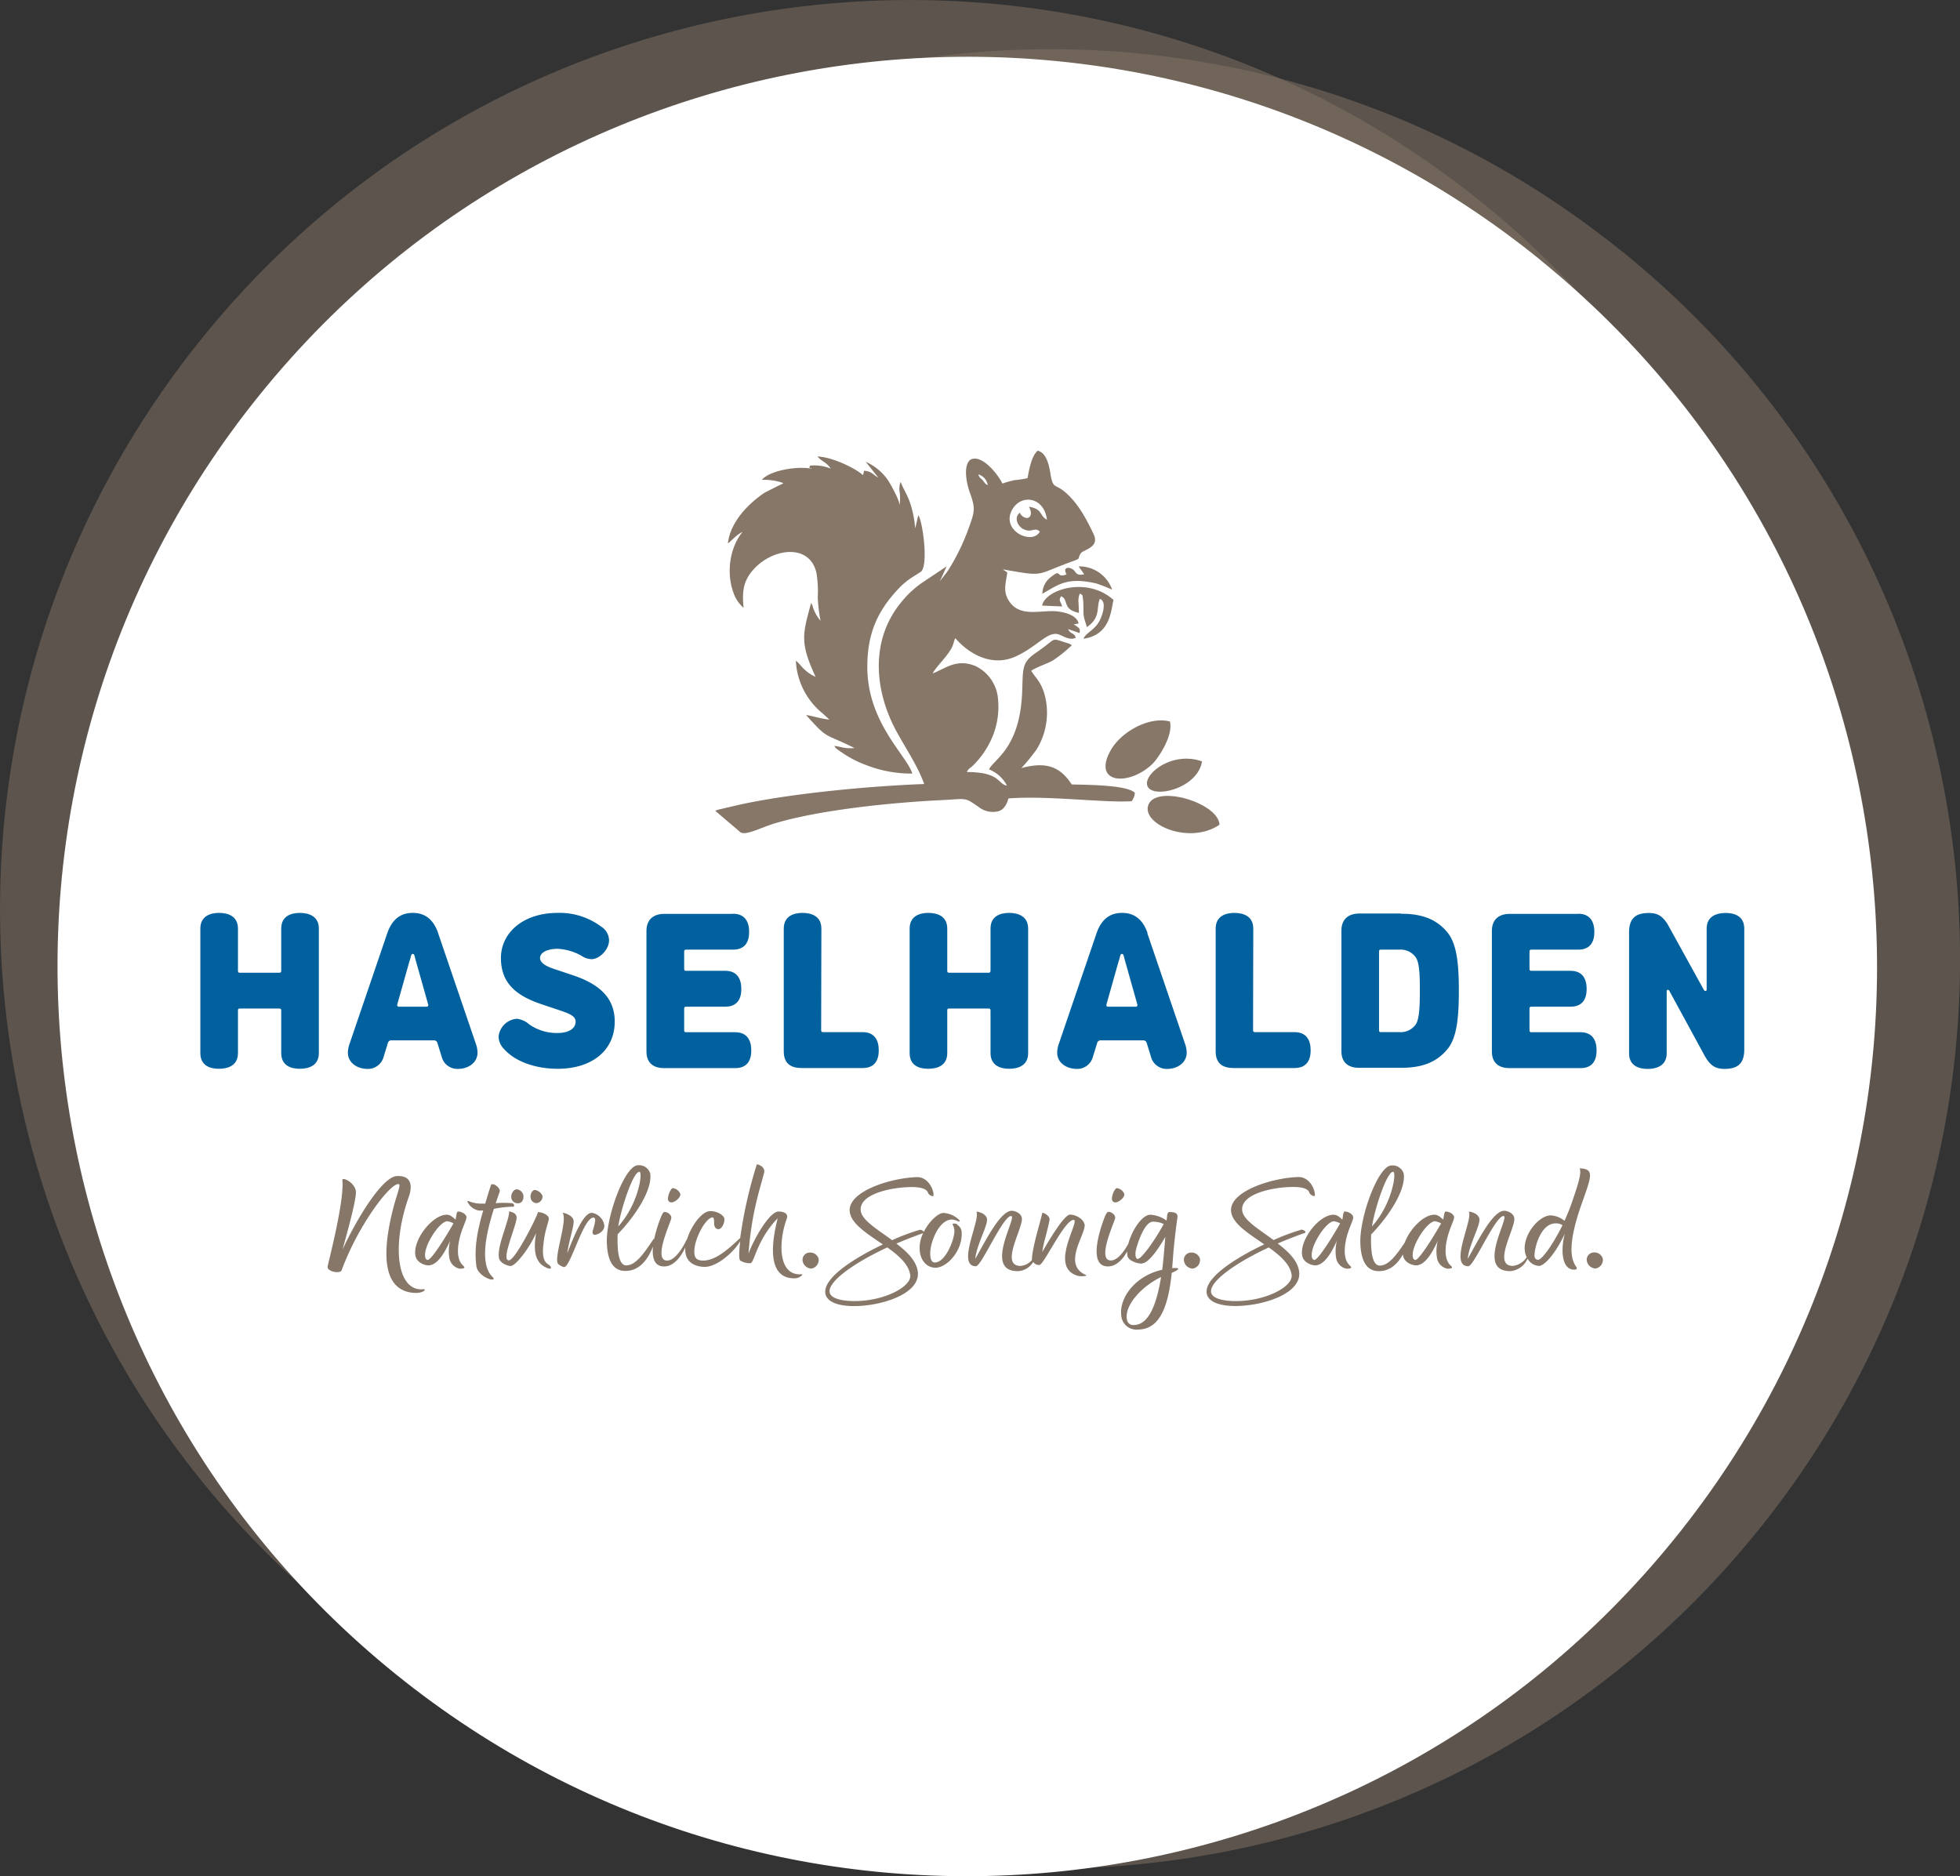 <svg id="Logo_mit_Kreis_Zeichenfläche_1" data-name="Logo mit Kreis_Zeichenfläche 1" xmlns="http://www.w3.org/2000/svg" xmlns:xlink="http://www.w3.org/1999/xlink" width="419.277" height="401.38" viewBox="0 0 419.277 401.38">
  <rect x="0" y="0" width="419.277" height="401.38" fill="#333333" stroke="none"/>
  <defs>
    <clipPath id="clip-path">
      <rect id="Rechteck_135" data-name="Rechteck 135" width="419.277" height="401.379" fill="none"/>
    </clipPath>
    <clipPath id="clip-path-3">
      <rect id="Rechteck_132" data-name="Rechteck 132" width="592.332" height="589.292" fill="none"/>
    </clipPath>
  </defs>
  <g id="Ebene_1">
    <g id="Gruppe_271" data-name="Gruppe 271" clip-path="url(#clip-path)">
      <g id="Gruppe_270" data-name="Gruppe 270" clip-path="url(#clip-path)">
        <g id="Gruppe_267" data-name="Gruppe 267" transform="translate(-106.585 -93.808)" opacity="0.49">
          <g id="Gruppe_266" data-name="Gruppe 266" clip-path="url(#clip-path-3)">
            <path id="Pfad_782" data-name="Pfad 782" d="M317.076,43.38c-83.522-67.636-206.061-54.767-273.7,28.755S-11.387,278.2,72.157,345.832c83.522,67.636,206.061,54.767,273.7-28.755s54.767-206.061-28.778-273.72" transform="translate(106.589 93.811)" fill="#867768"/>
          </g>
        </g>
        <g id="Gruppe_269" data-name="Gruppe 269" transform="translate(-76.527 -83.27)" opacity="0.49">
          <g id="Gruppe_268" data-name="Gruppe 268" clip-path="url(#clip-path-3)">
            <path id="Pfad_783" data-name="Pfad 783" d="M330.226,48C246.7-19.663,124.165-6.771,56.529,76.751S1.763,282.812,85.307,350.448c83.522,67.636,206.061,54.767,273.7-28.755s54.767-206.061-28.778-273.72" transform="translate(93.439 89.195)" fill="#867768"/>
          </g>
        </g>
        <path id="Pfad_784" data-name="Pfad 784" d="M322.479,48.689C238.935-18.946,116.4-6.077,48.759,77.467c-67.636,83.522-54.767,206.061,28.778,273.7,83.522,67.636,206.061,54.767,273.7-28.755S406,116.348,322.456,48.689" transform="translate(6.922 6.832)" fill="#fff"/>
        <path id="Pfad_785" data-name="Pfad 785" d="M35.619,98.24c.274,0,.434-.091.434-.434V88.8c0-2.7,2.126-3.36,3.977-3.36S44.1,86.1,44.1,88.8v26.629c0,2.7-2.171,3.36-4.069,3.36s-3.977-.663-3.977-3.36v-9.1c0-.32-.137-.434-.434-.434H27.23c-.343,0-.434.091-.434.434v9.1c0,2.7-2.171,3.36-4.069,3.36s-3.977-.663-3.977-3.36V88.8c0-2.7,2.171-3.36,3.977-3.36,1.9,0,4.069.663,4.069,3.36v9.006c0,.343.091.434.434.434Z" transform="translate(24.108 109.855)" fill="#00619e"/>
        <path id="Pfad_786" data-name="Pfad 786" d="M45.795,95.543l-2.651,9.394a.93.93,0,0,0-.046.229.337.337,0,0,0,.343.343h5.966a.337.337,0,0,0,.343-.343.93.93,0,0,0-.046-.229l-2.651-9.394c-.229-.754-.229-1.326-.617-1.326s-.389.571-.617,1.326m6.034-5.783,8.16,23.932a5.732,5.732,0,0,1,.274,1.623c0,2.217-2.034,3.5-4.183,3.5a3.47,3.47,0,0,1-3.5-2.651l-.891-2.88a.728.728,0,0,0-.663-.571h-9.28a.728.728,0,0,0-.663.571l-.891,2.88a3.47,3.47,0,0,1-3.5,2.651c-1.943,0-4.16-1.143-4.16-3.5a5.733,5.733,0,0,1,.274-1.623l8.16-23.932c1.28-3.7,3.657-4.32,5.44-4.32s4.16.617,5.44,4.32" transform="translate(41.864 109.855)" fill="#00619e"/>
        <path id="Pfad_787" data-name="Pfad 787" d="M59.323,93.12c-2.263,0-3.794.8-3.794,1.989,0,.891,1.051,1.669,2.834,2.263l4.229,1.417c5.783,1.943,8.914,4.937,8.914,9.9,0,6.263-4.983,10.1-12.183,10.1-4.777,0-9.1-1.554-11.429-4.16a3.98,3.98,0,0,1-1.234-2.651,4.222,4.222,0,0,1,3.932-3.886A4.805,4.805,0,0,1,53.2,109.28a10.23,10.23,0,0,0,6.1,1.851c2.263,0,3.84-.891,3.84-2.423,0-1.1-1.1-1.623-2.994-2.286l-4.229-1.417c-5.394-1.806-8.754-4.457-8.754-9.9S51.94,85.44,59.3,85.44a14.818,14.818,0,0,1,9.326,2.949,3.539,3.539,0,0,1,1.669,2.926c0,1.943-2.034,4.023-3.749,4.023a3.974,3.974,0,0,1-2.126-.709A11.583,11.583,0,0,0,59.3,93.12" transform="translate(59.994 109.855)" fill="#00619e"/>
        <path id="Pfad_788" data-name="Pfad 788" d="M79.015,85.52c2.651,0,3.452,1.851,3.452,3.886s-.8,3.794-3.452,3.794H69c-.32,0-.434.091-.434.434v3.657c0,.343.091.434.434.434h8.343c2.651,0,3.451,1.851,3.451,3.886s-.8,3.794-3.451,3.794H69c-.32,0-.434.091-.434.434v4.594c0,.32.091.434.434.434H79.472c2.651,0,3.452,1.851,3.452,3.886s-.8,3.794-3.452,3.794H64.294c-1.989,0-3.794-.846-3.794-3.566V89.2c0-2.7,1.806-3.657,3.794-3.657h14.7Z" transform="translate(77.788 109.958)" fill="#00619e"/>
        <path id="Pfad_789" data-name="Pfad 789" d="M81.35,110.515c0,.32.091.434.434.434h8.434c2.652,0,3.452,1.851,3.452,3.886s-.8,3.794-3.452,3.794H77.19c-2.08,0-3.84-.754-3.84-3.566V88.8c0-2.7,2.171-3.36,3.977-3.36,1.9,0,4.069.663,4.069,3.36l-.046,21.715Z" transform="translate(94.311 109.855)" fill="#00619e"/>
        <path id="Pfad_790" data-name="Pfad 790" d="M102,98.24c.274,0,.434-.091.434-.434V88.8c0-2.7,2.126-3.36,3.977-3.36s4.069.663,4.069,3.36v26.629c0,2.7-2.171,3.36-4.069,3.36-1.806,0-3.977-.663-3.977-3.36v-9.1c0-.32-.137-.434-.434-.434H93.61c-.343,0-.434.091-.434.434v9.1c0,2.7-2.171,3.36-4.069,3.36s-3.977-.663-3.977-3.36V88.8c0-2.7,2.171-3.36,3.977-3.36,1.9,0,4.069.663,4.069,3.36v9.006c0,.343.091.434.434.434Z" transform="translate(109.457 109.855)" fill="#00619e"/>
        <path id="Pfad_791" data-name="Pfad 791" d="M112.152,95.543l-2.651,9.394a.93.93,0,0,0-.046.229.337.337,0,0,0,.343.343h5.966a.337.337,0,0,0,.343-.343.93.93,0,0,0-.046-.229l-2.651-9.394c-.229-.754-.229-1.326-.617-1.326s-.389.571-.617,1.326m6.034-5.783,8.16,23.932a5.732,5.732,0,0,1,.274,1.623c0,2.217-2.034,3.5-4.16,3.5a3.47,3.47,0,0,1-3.5-2.651l-.891-2.88a.728.728,0,0,0-.663-.571h-9.28a.728.728,0,0,0-.663.571l-.891,2.88a3.47,3.47,0,0,1-3.5,2.651c-1.943,0-4.16-1.143-4.16-3.5a5.732,5.732,0,0,1,.274-1.623l8.16-23.932c1.28-3.7,3.657-4.32,5.44-4.32s4.183.617,5.463,4.32" transform="translate(127.213 109.855)" fill="#00619e"/>
        <path id="Pfad_792" data-name="Pfad 792" d="M121.77,110.515c0,.32.091.434.434.434h8.434c2.651,0,3.451,1.851,3.451,3.886s-.8,3.794-3.451,3.794H117.61c-2.08,0-3.84-.754-3.84-3.566V88.8c0-2.7,2.171-3.36,3.977-3.36,1.9,0,4.069.663,4.069,3.36l-.046,21.715Z" transform="translate(146.281 109.855)" fill="#00619e"/>
        <path id="Pfad_793" data-name="Pfad 793" d="M134.02,93.226c-.343,0-.434.091-.434.434v16.777c0,.32.091.434.434.434h3.931a3.951,3.951,0,0,0,3.566-1.76c.709-1.234.8-4.069.8-7.063s-.046-5.783-.8-7.063a3.951,3.951,0,0,0-3.566-1.76H134.02Zm4.274-7.68c3.794,0,7.337.8,9.943,4.023,1.989,2.423,2.423,6.72,2.423,12.457s-.434,10.057-2.423,12.457c-2.606,3.223-6.172,4.023-9.943,4.023h-8.96c-1.989,0-3.794-.846-3.794-3.566V89.157c0-2.7,1.806-3.657,3.794-3.657h8.96Z" transform="translate(161.414 109.932)" fill="#00619e"/>
        <path id="Pfad_794" data-name="Pfad 794" d="M158.089,85.52c2.651,0,3.451,1.851,3.451,3.886s-.8,3.794-3.451,3.794H148.1c-.343,0-.434.091-.434.434v3.657c0,.343.091.434.434.434h8.343c2.651,0,3.451,1.851,3.451,3.886s-.8,3.794-3.451,3.794H148.1c-.343,0-.434.091-.434.434v4.594c0,.32.091.434.434.434h10.469c2.651,0,3.451,1.851,3.451,3.886s-.8,3.794-3.451,3.794H143.414c-1.989,0-3.794-.846-3.794-3.566V89.2c0-2.7,1.806-3.657,3.794-3.657h14.7Z" transform="translate(179.518 109.958)" fill="#00619e"/>
        <path id="Pfad_795" data-name="Pfad 795" d="M161.123,102.159a.5.5,0,0,0-.389-.274c-.251,0-.229.389-.229.389v13.166c0,2.7-2.171,3.36-4.069,3.36s-3.977-.663-3.977-3.36V89.61c0-3.223,1.623-4.16,4.229-4.16,1.806,0,3.04.571,4.32,2.949l7.429,13.463a.5.5,0,0,0,.389.274c.251,0,.229-.389.229-.389V88.81c0-2.7,2.171-3.36,4.069-3.36s3.977.663,3.977,3.36v25.829c0,3.223-1.623,4.16-4.229,4.16-1.806,0-3.04-.571-4.32-2.949L161.1,102.159Z" transform="translate(196.027 109.868)" fill="#00619e"/>
        <path id="Pfad_796" data-name="Pfad 796" d="M136.381,59.483c-1.623,3.04-8.617-.251-5.829-4.846,1.966-3.246,6.766-2.491,7.337,2.309-1.623-.8-.869-2.331-3.863-2.766,1.166,1.966-.229,3.223-1.646,1.76-.411-.411-.114-.686-.411-.389-1.211,1.189-.16,2.834.754,3.337,1.92,1.051,2.491-.5,3.634.594m9.486,9.143c-1.851.389-1.646-.549-2.446-1.074-1.006-.64-2.149-.32-1.3,1.1-2.423.914-.937-1.349-3.269.5a4.552,4.552,0,0,0-1.92,3.634c3.429-1.9,5.189-3.634,11.475-2.217a31.382,31.382,0,0,1,3.451,1.349,7.434,7.434,0,0,0-7.154-4.983c.366.617.754.983,1.166,1.691m25.212,40.024c-6.7-2.4-13.326,3.292-11.452,5.646,1.76,2.217,10.583-.069,11.452-5.646M136.884,75.324l4.252.183c-.274-1.029-.846-1.3-.206-2.194,1.714.777.137,2.789,3.794,3.566,0-.709-.046-1.371-.069-2.08a3.968,3.968,0,0,1,.274-2.057c.709.411.549.32.686,1.349.091.709.069,1.509.091,2.24a6.454,6.454,0,0,0,.183,1.806l.549,1.783c3.017-2.057,1.966-4.183,2.766-6.034,1.646.549.48,3.817-.229,4.983-1.1,1.806-2.743,2.263-3.269,3.543,5.829-.823,5.874-6.149,6.423-8.3-5.714-5.143-14.7-2.171-15.269,1.234M174.805,122.2c-.251-4.732-13.715-8.709-15.246-4.16-1.371,4.069,8.754,8.549,15.246,4.16M164.2,100.124c-4.366-1.189-10.492,2.171-12.732,6.263-3.863,7.04,3.886,7.612,8.914,2.88,1.28-1.211,4.572-6.1,3.817-9.143m-72.55-54.1a9.145,9.145,0,0,0-4.434-.64c-.434.891.434.343.251.64-3.154-.594-8.983.434-10.56,2.4a12.461,12.461,0,0,1,4.594.686c-.3.229,0,.046-.526.32-.114.069-.411.183-.549.251l-2.971,1.509c-3.406,2.309-7.292,6.194-7.817,10.835.914-.663,1.783-1.851,3.154-2.469-2.674,3.177-3.543,8.572-2.011,12.846A7.324,7.324,0,0,0,73,75.8c-.434-4.069.206-6.149,2.309-8.412,4.16-4.434,11.909-5.326,13.28.983a24.334,24.334,0,0,1,.274,5.166,34.808,34.808,0,0,0,.594,5.029A8.325,8.325,0,0,1,87.718,75.3l-.091-.183-.183-.366c-1.851,6.812-2.423,8.48.96,15.817a8.024,8.024,0,0,1-2.217-1.44c-.777-.64-1.211-1.417-2.011-2.011a15.473,15.473,0,0,0,5.76,11.292l1.417,1.3c-1.783-.16-3.977-.891-4.983-.96,4.846,5.349,3.5,3.657,10.354,7.04-2.126.183-2.514-.206-4.3-.457.389.686.069.251.64.754.114.091.709.5.891.617a23.24,23.24,0,0,0,5.463,2.811,26.239,26.239,0,0,0,9.669,1.737c-1.143-3.863-9.669-10.9-9.623-22.926.023-7.589,2.537-12.366,7.109-17.075a16.5,16.5,0,0,1,2.217-1.806l2.149-1.371c1.646-1.417.366-10.834-.571-12.092l-.663,2.834a22.767,22.767,0,0,0-1.074-5.417c-.64-1.9-1.486-3.04-2.034-4.549a4.018,4.018,0,0,0-.183,2.354,14.659,14.659,0,0,1-.023,2.651c-.091-1.189-2.011-4.686-2.674-5.6a11.547,11.547,0,0,0-4.594-3.7l2.7,3.383c-1.1-.549-1.371-1.349-3.063-1.463-.343.777.206-.686-.069.366,0,.023-.023.114-.023.137l-.137.434c-1.6-1.486-6.7-3.932-9.737-3.977,1.006,1.143,1.851,1.1,2.857,2.606m33.578,3.543c-.869-.549-.549-.526-1.257-1.257-.5-.526-.48-.274-.777-1.074a2.816,2.816,0,0,1,2.034,2.354m8.526-1.554a20.242,20.242,0,0,1-2.834.434,24.283,24.283,0,0,0-2.56.731c-.731-1.623-4.252-6.354-6.789-5.143-1.691,1.189-.869,5.212-.16,7.109,1.234,3.406.983,4.092-.183,7.36a45.625,45.625,0,0,1-4.412,9.143c-.64.96-1.326,1.714-1.851,2.469l1.463-3.223L111.078,70.5a21.59,21.59,0,0,0-4.5,4.274c-6.446,7.977-5.623,18.492-1.051,27.132,1.943,3.657,4.709,7.634,6.1,11.589-11.063.389-28.709,1.989-39.841,4.5l-3.932.914c-.16.046-.434.114-.571.16-.069.023-.3.137-.343.16l5.394,4.594c1.166.754,4.434-1.051,7.36-1.92,9.6-2.88,24.892-4.434,35.155-4.937,6.217-.3,5.234-.754,8.5,1.486a4.881,4.881,0,0,0,4.023.891c1.76-.366,2.194-2.583,2.286-2.766,8.252-.663,20.709.983,26.355.594a3.654,3.654,0,0,0,.686-1.783c-1.623-1.76-10.789-1.714-13.509-1.806-2.583-4-5.714-4.869-10.766-3.5a43.01,43.01,0,0,0,3.246-3.977,14.966,14.966,0,0,0,1.6-12.16c-.823-2.469-1.646-2.949-2.743-4.663.8-.663,3.589-1.6,4.663-2.24a29.069,29.069,0,0,0,4.023-3.246l-.366-.229a2.15,2.15,0,0,0-.594-.229c-3.84-1.143-1.92-1.211-6.56,1.966-3.246,2.217-2.9,3.269-3.109,8.617-.5,11.955-5.989,14.195-7.086,16.435a7.5,7.5,0,0,1,3.84,3.474c-2.057-.32-1.326-2.9-8.594-2.9.5-.937.64-.686,1.417-1.486a18.69,18.69,0,0,0,3.566-4.96,16.768,16.768,0,0,0,1.669-9.463,8.523,8.523,0,0,0-4.8-6.766c-4.023-1.669-6.423.526-9.143,1.577.617-1.326,2.7-3.154,3.932-5.234.549-.937.549-1.691.914-2.309,2.331,2.789,7.474,6.514,13.12,3.817,4.663-2.217,6.789-5.554,9.166-4.549,1.074.457,2.354,1.234,3.474.64-.343-1.143-1.074-.64-1.646-1.851l2.446.846c.183-.937-.069-1.029-.64-1.463-.251-.183-.366-.229-.617-.389l1.074-.206c-.434-1.577-2.286-2.24-4.3-2.537-3.589-.526-8.389,1.6-10.789-2.56-1.12-1.966-.434-3.7-.183-5.806l-.96-.663c9.143,1.6,6.743,1.257,14.72-1.646,2.217-.8,1.1-.48,1.966-1.783.526-.8,4.114-1.211,2.743-4.092-1.76-3.749-3.452-6.652-5.943-8.869-2.309-2.057-2.743-.571-3.314-4.183-.3-1.92-.891-4.366-2.72-4.823-1.326,1.28-1.737,3.7-2.171,5.9" transform="translate(86.069 54.233)" fill="#867768"/>
        <path id="Pfad_797" data-name="Pfad 797" d="M51.19,134.281c-5.737.617-6.857-9.3-3.177-19.726.846-2.354.617-4.64-2.537-4.48-3.017.137-8.3,8.594-11.612,15.7,1.371-4.96,2.766-10.126,2.857-12.137.069-2.08-2.994-3.5-2.9-2.7.48,4.412-3.063,17.829-3.154,18.492-.16,1.12,2.7,1.6,2.994.8,3.612-9.806,10.56-18.88,12.252-18.423.457.137-.549,2.583-1.12,4.8-4,15.315.48,18.469,4.892,18.469a3.238,3.238,0,0,0,1.371-.3c.411-.183.571-.549.137-.5" transform="translate(39.418 141.519)" fill="#867768"/>
        <path id="Pfad_798" data-name="Pfad 798" d="M41.543,123.744c-.32,0-.571-.32-.571-1.029-.069-2.377,3.177-7.246,4.754-7.246a3.812,3.812,0,0,1,1.326.457c-1.349,2.377-4.663,7.817-5.509,7.817m8.3-9.166c-.091-.64-1.051-1.189-1.806-1.189-.32,0-.389.96-.526,1.737-.64-.549-1.12-1.051-1.92-1.051-2.994,0-7.177,5.212-6.7,8.64.251,1.737,2.194,2.194,2.789,2.194,1.966,0,3.566-2.834,4.663-5.3a9.032,9.032,0,0,0-.183,3.657,2.813,2.813,0,0,0,2.217,2.354c.183,0,1.029.023,1.006-.32-.069-.366-1.669-.869-1.326-4.434.32-3.177,1.874-5.623,1.76-6.263" transform="translate(49.956 145.792)" fill="#867768"/>
        <path id="Pfad_799" data-name="Pfad 799" d="M53.575,115.629c.3,0,.229-.686-.32-.731a19.021,19.021,0,0,0-3.451,0l.846-2.446c.3-.846-1.646-2.149-1.874-1.394-.457,1.394-.846,2.674-1.211,3.932h-.709a6.9,6.9,0,0,1-2.514-.411c-.411-.183-.709-.229-.571.023a3.359,3.359,0,0,0,2.469,1.874c.32,0,.617,0,.891-.023-1.326,4.594-1.966,8.274-1.44,12,.229,1.486,2.217,2.629,3.109,2.766.686.091.64-.251.457-.411-2.971-2.7-1.554-9.326.16-14.7a20.353,20.353,0,0,1,4.137-.457" transform="translate(56.233 142.502)" fill="#867768"/>
        <path id="Pfad_800" data-name="Pfad 800" d="M50.861,114.2a1.431,1.431,0,0,0,1.349-1.577,2.235,2.235,0,0,0-1.6-1.257c-.571,0-1.074.869-.937,1.714a1.35,1.35,0,0,0,1.189,1.12" transform="translate(63.838 143.195)" fill="#867768"/>
        <path id="Pfad_801" data-name="Pfad 801" d="M57.409,124.822c-.8-.5-1.646-1.166-1.1-5.052.389-2.926,1.166-4.343,1.074-4.96-.023-.411-.891-1.211-2.309-1.28-.3,1.28-4.914,10.332-6.217,10.332-1.874,0,1.829-7.794,1.646-9.3-.137-.8-.891-1.029-1.6-1.189.069,1.9-2.583,7.269-2.194,9.874.16,1.28,1.989,1.829,2.514,1.829,1.006,0,3.932-3.611,5.44-7.04-.731,4.434.069,6.56,2.469,7.5,1.1.411.709-.411.3-.709" transform="translate(60.01 145.767)" fill="#867768"/>
        <path id="Pfad_802" data-name="Pfad 802" d="M49.275,114.3c1.051,0,1.257-1.051,1.166-1.737a1.645,1.645,0,0,0-1.417-1.257c-.686,0-1.28,1.006-1.166,1.806a1.381,1.381,0,0,0,1.417,1.189" transform="translate(61.516 143.118)" fill="#867768"/>
        <path id="Pfad_803" data-name="Pfad 803" d="M59.548,113.51c-1.806,0-3.863,5.12-5.234,8.64.389-2.9,1.509-5.9,1.349-6.972-.16-1.12-1.874-1.669-2.377-1.669,1.211,1.371-1.92,9.623-.96,10.9a2.7,2.7,0,0,0,1.326.709c1.349,0,4.114-10.583,6.24-10.583.709,0,.3,1.349-.091,2.674-.229.686.023,1.006.411,1.006.526,0,2.057-.686,2.034-1.966a3.226,3.226,0,0,0-2.674-2.743" transform="translate(67.038 145.947)" fill="#867768"/>
        <path id="Pfad_804" data-name="Pfad 804" d="M63.238,114.263c.709,0,2.034-1.029,1.92-1.829a2.007,2.007,0,0,0-1.577-1.234c-.48,0-1.189,1.714-1.051,2.469a.668.668,0,0,0,.709.571" transform="translate(80.376 142.977)" fill="#867768"/>
        <path id="Pfad_805" data-name="Pfad 805" d="M63.766,110.57c.777,0-.16,6.88-4.526,11.68.571-3.726,3.154-11.68,4.526-11.68M98.1,132.513c-4.846,0-4.48-7.36-2.834-11.84.457-1.189-.617-1.6-1.737-1.6-2.057,0-5.6,6.56-6.423,9.029.64-8.663,2.309-13.349,3.337-17.326.251-1.051-.777-1.669-1.554-1.806a95.012,95.012,0,0,0-3.566,15.795,1.257,1.257,0,0,0-.206.16c-2.286,2.149-5.052,4.64-7.68,4.64-1.669,0-1.966-.8-1.92-2.149.091-2.674,2.469-7.086,3.932-7.086.3,0,.3.846.3,1.349.023.686.366,1.166.937,1.166.709,0,1.349-1.371,1.257-2.217-.137-.846-1.6-1.646-2.994-1.646-1.851,0-4.092,3.154-4.983,5.989a3.385,3.385,0,0,0-.32.571c-.251.526-2.057,4.023-3.954,4.023-2.949,0,.389-7.36.869-8.914.229-.709-.64-1.486-1.417-1.486-.183,0-.343.16-.64.777a28.989,28.989,0,0,0-1.554,4.914,1.586,1.586,0,0,0-.32.343c-1.874,2.766-3.612,5.394-5.692,5.394-1.486,0-1.966-2.7-1.829-6.652,3.977-4.114,7.452-9.623,6.972-12.983a2.456,2.456,0,0,0-2.629-1.783c-2.789,0-6.857,10.972-6.652,16.663.137,3.383,1.12,5.943,3.954,5.943,2.971,0,4.8-2.354,5.92-5.234-.229,2.286.206,4.274,2.377,4.274s3.771-2.331,4.526-4.069a5.559,5.559,0,0,0,0,.617c.069,2.9,2.583,3.543,4.16,3.543,2.7,0,6.24-3.2,7.589-5.486-.274,2.354-.3,3.977.046,4.16a4.132,4.132,0,0,0,2.126.549c.846,0,1.326-4.96,5.852-9.623-1.9,7.452-1.349,12.846,3.5,12.846a2.181,2.181,0,0,0,1.669-.64c.183-.229.137-.229-.343-.229" transform="translate(73.014 140.109)" fill="#867768"/>
        <path id="Pfad_806" data-name="Pfad 806" d="M76.674,117.23a1.547,1.547,0,0,0-1.554,1.714,1.962,1.962,0,0,0,1.874,1.714,1.863,1.863,0,0,0,1.554-2.1,1.836,1.836,0,0,0-1.874-1.326" transform="translate(96.563 150.73)" fill="#867768"/>
        <path id="Pfad_807" data-name="Pfad 807" d="M95.424,131.063c.343,2.537-5.532,5.623-11.909,5.623-2.674,0-5.143-.526-5.349-1.92-.3-2.217,4.914-6.1,12.343-9.555,2.446,1.737,4.572,3.612,4.892,5.852m10.149-10.743c-.5-.32-1.211-.3-1.029.069a2.719,2.719,0,0,1,.32,1.669c-.137,1.714-1.9,6.377-4.183,6.377-.617,0-1.1-.709-.937-2.537.16-1.966,1.806-6.652,4.64-6.652a3.184,3.184,0,0,1,1.211.343c.229.137.571,0,.411-.16a5.282,5.282,0,0,0-3.474-1.6c-1.051,0-3.04,1.737-4.183,4.046a1.051,1.051,0,0,0-.869-.434,46.384,46.384,0,0,0-5.92,2.217c-3.086-2.286-6.4-4.206-6.7-6.24-.5-3.612,6.492-5.12,10.949-5.12,2.537,0,3.246.686,3.406,1.166.206.617,1.166.96,1.189.686.16-1.1-1.051-4.046-3.543-3.977-5.6.16-14.949,3.086-14.355,7.452.343,2.583,3.817,4.709,7.086,6.949C83.4,127.5,76.8,131.7,77.253,135.017c.3,1.989,3.063,2.743,6.1,2.743,6.012,0,14.355-2.674,13.669-7.429-.32-2.286-2.286-4.206-4.572-5.943,1.806-.777,3.726-1.531,5.692-2.217.023,0,.023,0,.046-.023a7.1,7.1,0,0,0-.731,3.863c.343,2.7,2.1,3.543,3.337,3.543,2.469,0,5.829-3.612,5.623-7.566a1.853,1.853,0,0,0-.937-1.6" transform="translate(99.299 141.652)" fill="#867768"/>
        <path id="Pfad_808" data-name="Pfad 808" d="M115.5,116.2c-.229-1.12-1.806-2.057-3.086-2.057s-4.663,5.76-5.943,8a24.3,24.3,0,0,1,.686-3.177c.411-1.577.8-3.177.869-3.726.137-.891-1.509-1.669-1.554-1.44-.389,1.874-2.1,7.2-2.217,9.852a.568.568,0,0,0,.023.183,3.548,3.548,0,0,1-2.469,1.28c-4.48,0,.571-8.114.3-10.217-.16-1.1-1.509-1.577-2.149-1.577-2.469,0-5.623,6.423-7.817,10.286.251-2.857,2.514-6.812,2.514-8.366.023-.937-1.189-1.669-2.286-1.737.96,1.691-4.343,11.68-.091,11.68,1.189,0,5.76-10.743,7.52-10.743,1.486,0-6.012,11.795,1.417,11.795a4.033,4.033,0,0,0,3.314-1.966,1.472,1.472,0,0,0,1.349.64c.937-.069,5.372-9.646,7.292-9.646,1.577,0-5.509,10.24.96,11.977.709.183,2.149.023,1.714-.16-5.28-2.263.023-8.754-.32-10.88" transform="translate(116.487 145.702)" fill="#867768"/>
        <path id="Pfad_809" data-name="Pfad 809" d="M104.788,114.263c.709,0,2.034-1.029,1.92-1.829a2.007,2.007,0,0,0-1.577-1.234c-.48,0-1.189,1.714-1.051,2.469a.668.668,0,0,0,.709.571" transform="translate(133.799 142.977)" fill="#867768"/>
        <path id="Pfad_810" data-name="Pfad 810" d="M110.608,137.626a1.332,1.332,0,0,1-1.486-1.12c-.617-2.9,2.9-7.017,7.292-9.143-.846,5.212-2.423,10.263-5.829,10.263m.869-14.126c-.5,0-.663-.96-.389-2.034.251-1.051,1.737-5.943,3.634-5.943a5.293,5.293,0,0,1,2.286.5c-1.737,3.223-4.709,7.452-5.532,7.452m7.337,2.011.183-2.377c.16-2.423.731-7.109.937-8.389.16-1.029-.5-1.257-1.691-1.257-.411,0-.48.389-.617,1.829a6.649,6.649,0,0,0-3.474-1.257c-1.783,0-3.954,3.337-4.709,6.194-.594,1.1-2.126,3.589-3.726,3.589-2.971,0,.389-7.36.869-8.914.229-.709-.64-1.486-1.417-1.486-.183,0-.343.16-.64.777-.343.731-4.366,10.9.549,10.9,1.874,0,3.269-1.669,4.114-3.223a4.639,4.639,0,0,0,.069,1.006c.229,1.029,2.1,1.6,2.926,1.6,1.554,0,3.543-2.926,5.166-5.692-.16,1.829-.343,4.366-.663,7.017-6.08,1.371-9.143,6.263-8.777,9.577a3.259,3.259,0,0,0,3.543,3.223c4.846,0,6.537-5.212,7.269-12.137.937-.389,2.537-1.189.091-1.006" transform="translate(131.957 145.831)" fill="#867768"/>
        <path id="Pfad_811" data-name="Pfad 811" d="M112.364,117.23a1.547,1.547,0,0,0-1.554,1.714,1.962,1.962,0,0,0,1.874,1.714,1.863,1.863,0,0,0,1.554-2.1,1.836,1.836,0,0,0-1.874-1.326" transform="translate(142.452 150.73)" fill="#867768"/>
        <path id="Pfad_812" data-name="Pfad 812" d="M119.229,136.7c-2.674,0-5.143-.5-5.349-1.92-.3-2.217,4.914-6.1,12.343-9.555,2.446,1.737,4.572,3.612,4.892,5.852.343,2.537-5.532,5.623-11.909,5.623m8.983-12.343c1.806-.777,3.726-1.531,5.692-2.217.617-.229-.389-.8-.709-.709a46.386,46.386,0,0,0-5.92,2.217c-3.086-2.286-6.4-4.206-6.7-6.24-.526-3.611,6.492-5.12,10.926-5.12,2.537,0,3.246.663,3.406,1.166.183.617,1.166.96,1.189.686.16-1.1-1.051-4.046-3.543-3.977-5.6.16-14.949,3.086-14.355,7.452.343,2.583,3.817,4.686,7.086,6.949-6.172,2.926-12.777,7.132-12.32,10.446.3,1.989,3.063,2.743,6.1,2.743,6.012,0,14.355-2.674,13.669-7.429-.32-2.286-2.286-4.206-4.572-5.943" transform="translate(145.188 141.639)" fill="#867768"/>
        <path id="Pfad_813" data-name="Pfad 813" d="M124.51,123.744c-.32,0-.571-.32-.571-1.029-.069-2.377,3.177-7.246,4.754-7.246a3.812,3.812,0,0,1,1.326.457c-1.349,2.377-4.663,7.817-5.509,7.817m8.3-9.166c-.091-.64-1.051-1.189-1.806-1.189-.32,0-.389.96-.5,1.737-.64-.549-1.12-1.051-1.92-1.051-2.994,0-7.177,5.212-6.7,8.64.251,1.737,2.194,2.194,2.789,2.194,1.966,0,3.566-2.834,4.663-5.3a9.032,9.032,0,0,0-.183,3.657,2.813,2.813,0,0,0,2.217,2.354c.183,0,1.029.023,1.006-.32-.069-.366-1.669-.869-1.326-4.434.32-3.177,1.874-5.623,1.76-6.263" transform="translate(156.661 145.792)" fill="#867768"/>
        <path id="Pfad_814" data-name="Pfad 814" d="M139.086,129.286c-.32,0-.571-.32-.571-1.029-.069-2.377,3.177-7.246,4.754-7.246a3.812,3.812,0,0,1,1.326.457c-1.349,2.377-4.663,7.817-5.509,7.817m-4.754-18.858c.777,0-.16,6.88-4.526,11.68.571-3.726,3.154-11.68,4.526-11.68m13.052,9.692c-.091-.64-1.051-1.189-1.806-1.189-.32,0-.389.96-.526,1.737-.64-.549-1.12-1.051-1.92-1.051-2.263,0-5.212,2.994-6.309,5.943-1.737,2.583-3.406,4.937-5.372,4.937-1.486,0-1.966-2.7-1.829-6.652,3.977-4.114,7.452-9.623,6.972-13.006a2.463,2.463,0,0,0-2.629-1.76c-2.789,0-6.857,10.972-6.652,16.663.137,3.383,1.12,5.943,3.954,5.943,2.377,0,4.023-1.531,5.166-3.612v.183c.251,1.737,2.194,2.194,2.789,2.194,1.966,0,3.566-2.834,4.663-5.3a9.032,9.032,0,0,0-.183,3.657,2.813,2.813,0,0,0,2.217,2.354c.183,0,1.029.023,1.006-.32-.069-.366-1.669-.869-1.326-4.434.32-3.177,1.874-5.623,1.76-6.263" transform="translate(163.686 140.251)" fill="#867768"/>
        <path id="Pfad_815" data-name="Pfad 815" d="M153.242,128.893c-.411,0-.777-.251-.731-1.051.137-2.286,1.577-6.72,4.5-6.72a2.415,2.415,0,0,1,1.486.389c-1.966,3.977-4.366,7.406-5.234,7.406m8.892-19.566c.549.937-.571,4.206-1.9,8-.389,1.051-.846,2.149-1.326,3.223a5.083,5.083,0,0,0-2.926-1.166c-2.606,0-6.034,4.252-5.554,7.657a4.159,4.159,0,0,0,.389,1.3,4.113,4.113,0,0,1-2.949,1.851c-4.48,0,.571-8.114.3-10.217-.16-1.1-1.509-1.577-2.149-1.577-2.469,0-5.623,6.446-7.817,10.286.251-2.857,2.514-6.812,2.514-8.366.023-.937-1.189-1.669-2.286-1.737.96,1.691-4.343,11.68-.091,11.68,1.189,0,5.76-10.743,7.52-10.743,1.486,0-6.012,11.795,1.417,11.795a4.409,4.409,0,0,0,3.726-2.674,2.974,2.974,0,0,0,2.446,1.554c1.12,0,3.451-2.469,5.554-6.949-.846,2.834-.937,7.749,1.966,7.749.343,0,.617-.091.549-.343-.091-.709-3.017-2.194,1.006-13.577,2.149-6.08,2.857-7.612-.343-7.749" transform="translate(175.747 140.598)" fill="#867768"/>
        <path id="Pfad_816" data-name="Pfad 816" d="M151.939,118.546a1.836,1.836,0,0,0-1.874-1.326,1.547,1.547,0,0,0-1.554,1.714,1.962,1.962,0,0,0,1.874,1.714,1.863,1.863,0,0,0,1.554-2.1" transform="translate(190.925 150.717)" fill="#867768"/>
      </g>
    </g>
  </g>
</svg>
